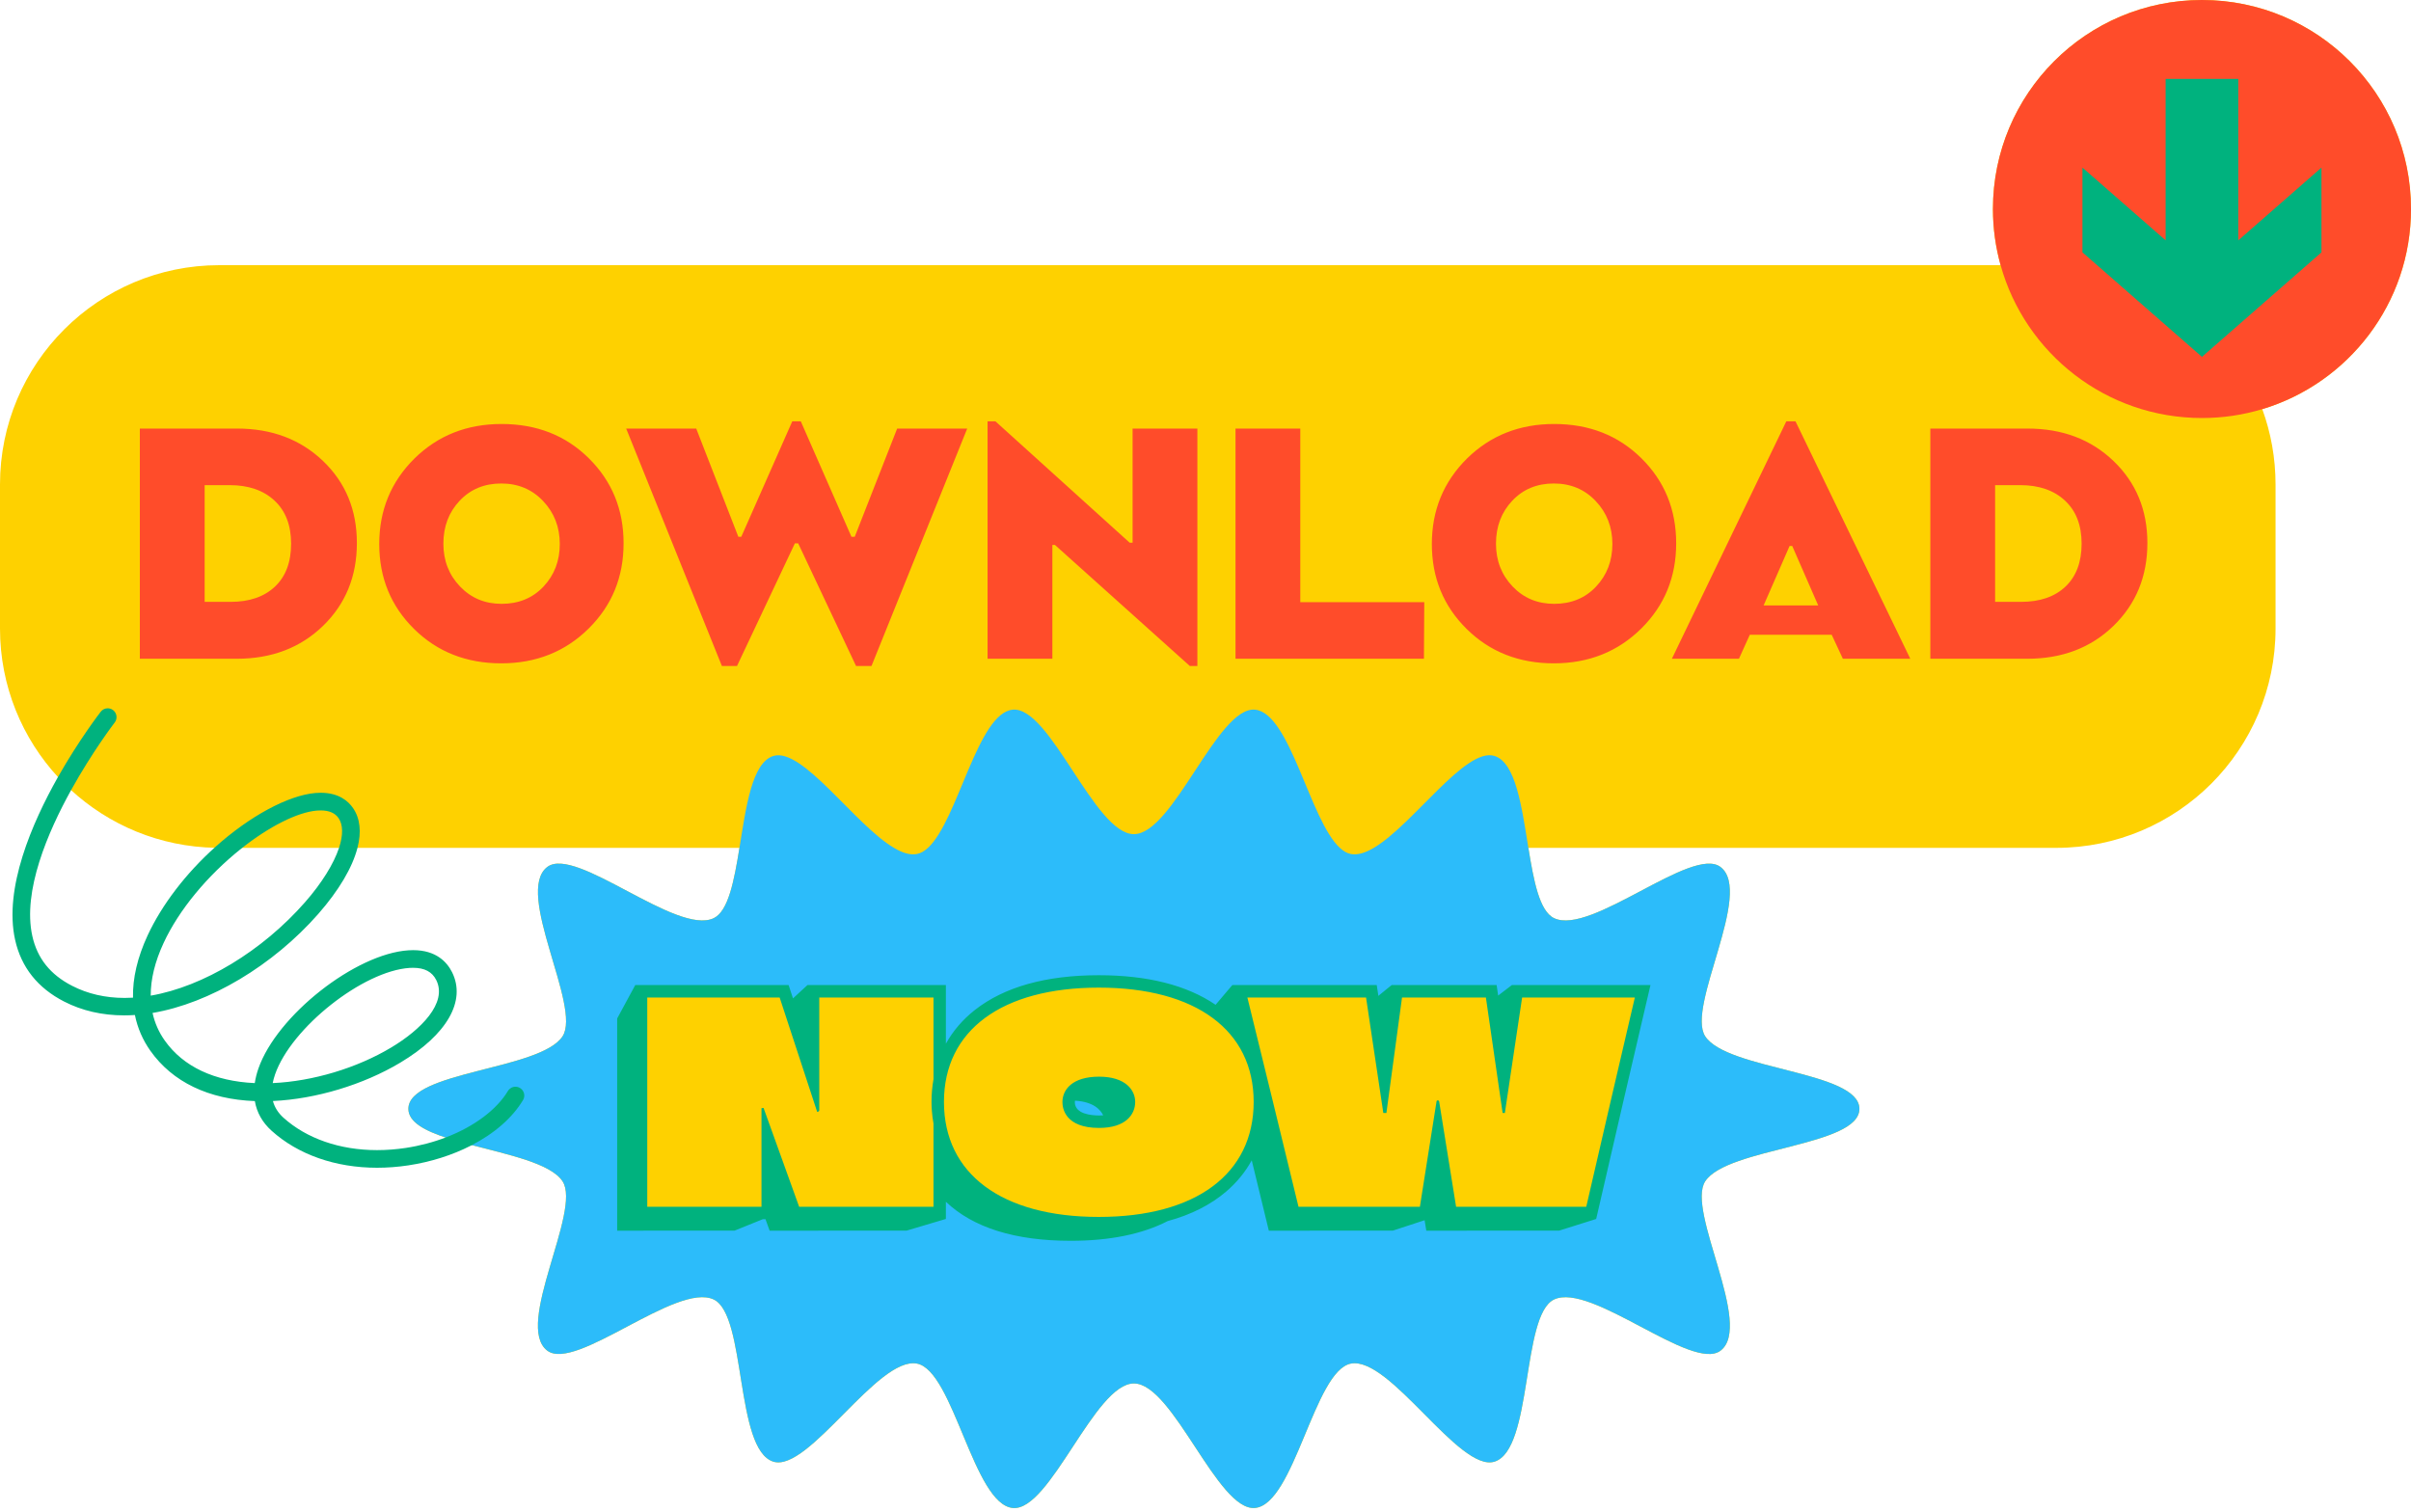 <svg xmlns="http://www.w3.org/2000/svg" xmlns:xlink="http://www.w3.org/1999/xlink" height="313.5" preserveAspectRatio="xMidYMid meet" viewBox="0.0 0.0 500.0 313.5" width="500.0"><g id="change1_1"><path d="M500,43.35C500,19.41,480.59,0,456.65,0C432.7,0,413.3,19.41,413.3,43.35c0,4.04,0.56,7.94,1.59,11.65H45.48 C20.36,55,0,75.36,0,100.48v29.89c0,11.96,4.62,22.83,12.16,30.95c-5.52,9.79-11.17,23.06-8.83,33.57 c1.25,5.61,4.63,9.88,10.06,12.66c4.53,2.33,9.56,3.13,14.75,2.76c0.52,2.7,1.59,5.23,3.22,7.53 c5.05,7.13,13.07,10.05,21.66,10.34c0.37,2.38,1.52,4.47,3.44,6.2C61.97,239.35,69.67,242,78.2,242c2.1,0,4.26-0.16,6.44-0.49 c4.72-0.71,9.13-2.13,12.93-4.08c7.79,2.05,16.67,3.86,19.1,7.59c3.98,6.12-10.08,29.88-3.18,35.11 c5.89,4.48,26.85-14.27,34.53-10.6c6.81,3.24,4.36,31.14,12.36,33.63c7.3,2.27,21.66-21.89,29.78-20.34 c7.59,1.45,11.73,29.21,19.89,29.95c7.75,0.7,16.96-25.83,25.1-25.83c8.15,0,17.36,26.53,25.11,25.82 c8.17-0.73,12.3-28.49,19.89-29.94c8.12-1.55,22.48,22.61,29.78,20.34c7.99-2.49,5.54-30.39,12.35-33.63 c7.69-3.66,28.64,15.08,34.53,10.61c6.9-5.24-7.15-29-3.18-35.12c4.57-7.02,31.98-7.23,31.98-15.04c0-7.82-27.41-8.03-31.98-15.05 c-3.97-6.12,10.08-29.87,3.18-35.11c-5.89-4.48-26.84,14.27-34.52,10.61c-3.04-1.45-4.23-7.78-5.33-14.58h109.47 c25.12,0,45.48-20.36,45.48-45.48v-29.89c0-5.49-0.97-10.75-2.75-15.62C487,79.49,500,62.94,500,43.35z M27.79,207.11 c-4.56,0.3-8.96-0.43-12.91-2.46c-4.59-2.35-7.33-5.78-8.37-10.47c-2.04-9.19,2.96-21.21,8.08-30.44 c7.95,7.36,18.53,11.91,30.17,12.1c-5.63,5.05-10.79,11.42-13.97,18.27C28.66,198.71,27.66,203.08,27.79,207.11z M31.06,206.74 c-0.07-4.12,1.22-8.09,2.69-11.25c3.43-7.4,9.69-14.49,16.16-19.64h20.61c-1.09,3.32-3.54,7.34-7.12,11.42 C55.07,196.77,42.76,204.81,31.06,206.74z M116.67,214.93c-4.57,7.02-31.98,7.23-31.98,15.05c0,2.75,3.41,4.55,8.01,6.05 c-2.66,1.03-5.55,1.81-8.55,2.26c-10.06,1.51-19.37-0.8-25.51-6.33c-1.19-1.08-1.96-2.34-2.29-3.79 c9.64-0.39,19.58-3.76,26.58-7.95c9.58-5.74,13.56-12.66,10.64-18.5c-1.11-2.21-3.55-4.77-8.84-4.42 c-10.96,0.71-27.16,13.47-30.95,24.39c-0.38,1.09-0.63,2.15-0.77,3.16c-7.7-0.31-14.73-2.89-18.99-8.9 c-1.38-1.94-2.2-3.98-2.62-6.02c12.59-2.05,25.66-10.49,34.46-20.51c4.29-4.9,7.03-9.57,8.07-13.57h79.42 c-1.1,6.8-2.3,13.13-5.33,14.58c-7.68,3.66-28.63-15.09-34.52-10.62C106.6,185.05,120.65,208.81,116.67,214.93z M56.31,224.85 c0.12-0.67,0.3-1.36,0.55-2.09c3.39-9.75,18.34-21.58,28.08-22.21c0.25-0.02,0.5-0.02,0.74-0.02c2.45,0,4.08,0.87,4.97,2.65 c2.44,4.88-3.25,10.56-9.4,14.24C74.49,221.48,65.17,224.51,56.31,224.85z" fill="#FED100"></path></g><g id="change2_1"><path d="M229.076,231.511c-0.359,0.033-0.74,0.051-1.142,0.051c-1.573,0-5.231-0.289-5.231-2.968 c0-0.179,0.033-0.345,0.069-0.509C226.541,228.253,228.407,229.811,229.076,231.511z M353.63,245.02 c-3.97,6.12,10.08,29.88,3.18,35.12c-5.89,4.47-26.84-14.27-34.53-10.61c-6.81,3.24-4.36,31.14-12.35,33.63 c-7.3,2.27-21.66-21.89-29.78-20.34c-7.59,1.45-11.72,29.21-19.89,29.94c-7.75,0.71-16.96-25.82-25.11-25.82 c-8.14,0-17.35,26.53-25.1,25.83c-8.16-0.74-12.3-28.5-19.89-29.95c-8.12-1.55-22.48,22.61-29.78,20.34 c-8-2.49-5.55-30.39-12.36-33.63c-7.68-3.67-28.64,15.08-34.53,10.6c-6.9-5.23,7.16-28.99,3.18-35.11 c-2.43-3.73-11.31-5.54-19.1-7.59c4.72-2.42,8.5-5.65,10.73-9.37c0.46-0.77,0.21-1.77-0.56-2.23c-0.78-0.47-1.78-0.21-2.24,0.56 c-2.38,3.97-7.05,7.41-12.8,9.64c-4.6-1.5-8.01-3.3-8.01-6.05c0-7.82,27.41-8.03,31.98-15.05c3.98-6.12-10.07-29.88-3.17-35.12 c5.89-4.47,26.84,14.28,34.52,10.62c3.03-1.45,4.23-7.78,5.33-14.58c1.37-8.47,2.59-17.67,7.02-19.05 c6.03-1.88,16.86,14.23,25.02,19.05c1.73,1.03,3.34,1.55,4.76,1.28c0.8-0.15,1.56-0.61,2.29-1.28c6.22-5.71,10.3-28,17.6-28.66 c7.76-0.7,16.97,25.82,25.11,25.82c8.15,0,17.35-26.53,25.11-25.82c7.3,0.66,11.38,22.95,17.6,28.66c0.73,0.67,1.49,1.13,2.29,1.28 c1.41,0.27,3.03-0.26,4.75-1.28c8.17-4.82,19-20.93,25.03-19.06c4.43,1.38,5.65,10.59,7.03,19.06c1.1,6.8,2.29,13.13,5.33,14.58 c7.68,3.66,28.63-15.09,34.52-10.61c6.9,5.24-7.15,28.99-3.18,35.11c4.57,7.02,31.98,7.23,31.98,15.05 C385.61,237.79,358.2,238,353.63,245.02z M342.03,204.51h-28.42c0,0-1.4,1.07-3.07,2.34l-0.07-0.48l-0.27-1.86h-21.52 c0,0-0.33,0.27-0.87,0.7c-0.53,0.43-1.28,1.04-2.11,1.72c-0.03-0.19-0.06-0.37-0.08-0.56l-0.28-1.86H255.66c0,0-0.41,0.48-1.06,1.24 c-0.64,0.75-1.52,1.79-2.47,2.92c-5.97-4.12-14.11-6.2-24.26-6.2c-10.91,0-19.52,2.41-25.58,7.17c-2.72,2.14-4.84,4.71-6.33,7.63 v-12.76h-28.43c0,0-1.44,1.32-3.17,2.92l-0.47-1.42l-0.49-1.5h-31.54l-3.67,6.73v43.81h24.09l5.92-2.38h0.69l0.86,2.38h28.2 l8.01-2.38v-3.89c5.08,5.05,13.47,8.37,26.08,8.37c8.51,0,15.11-1.53,20.06-4.08c4.81-1.3,8.86-3.34,12.1-6.12 c2.29-1.97,4.12-4.27,5.46-6.84c1.21,4.98,2.43,9.96,3.63,14.94h25.5l6.81-2.23l0.36,2.23h27.32l7.57-2.38l0.39-1.68 c3.32-14.5,6.76-29.24,10.09-43.5l0.07-0.31L342.03,204.51z" fill="#2CBCFA"></path></g><g id="change3_1"><path d="M456.65,0C432.7,0,413.3,19.41,413.3,43.35c0,4.04,0.56,7.94,1.59,11.65c5.09,18.28,21.85,31.7,41.76,31.7 c4.35,0,8.55-0.64,12.51-1.84C487,79.49,500,62.94,500,43.35C500,19.41,480.59,0,456.65,0z M481.23,52.25l-24.58,21.5l-24.59-21.5 V35.2l17.25,15.09V16.56h14.67v33.73l17.25-15.09V52.25z M66.99,95.61c-4.69-4.48-10.62-6.72-17.8-6.72H29v47.74h20.12 c7.23,0,13.18-2.28,17.87-6.82c4.68-4.55,7.02-10.27,7.02-17.19C74.01,105.76,71.67,100.09,66.99,95.61z M57.03,121.66 c-2.23,2.11-5.3,3.17-9.2,3.17h-5.39v-24.21h5.18c3.91,0,7.01,1.07,9.31,3.21c2.29,2.13,3.44,5.11,3.44,8.93 S59.26,119.55,57.03,121.66z M122.12,95.06c-4.79-4.75-10.83-7.12-18.1-7.12c-7.19,0-13.21,2.38-18.07,7.16 c-4.87,4.82-7.3,10.73-7.3,17.73s2.41,12.88,7.23,17.63s10.84,7.12,18.07,7.12c7.23,0,13.27-2.41,18.14-7.23 c4.82-4.77,7.23-10.66,7.23-17.66S126.92,99.81,122.12,95.06z M112.71,121.66c-2.25,2.39-5.15,3.58-8.69,3.58 c-3.46,0-6.33-1.2-8.63-3.61c-2.3-2.41-3.44-5.37-3.44-8.87c0-3.55,1.12-6.51,3.37-8.9s5.13-3.58,8.63-3.58s6.4,1.22,8.69,3.65 c2.3,2.43,3.45,5.4,3.45,8.9S114.96,119.27,112.71,121.66z M186.054,88.893h14.525l-19.844,49.236h-3.205l-12.002-25.437 h-0.682l-12.002,25.437h-3.137l-19.844-49.236h14.525l8.729,22.436h0.614l10.57-23.936h1.773l10.502,23.936h0.682 L186.054,88.893z M234.881,88.893h13.434v49.236h-1.568l-27.96-25.096h-0.545v23.596h-13.434V87.392h1.636 l27.824,25.163h0.613V88.893z M269.659,124.898h25.709l-0.069,11.73h-39.075V88.893h13.434V124.898z M340.41,95.06 c-4.8-4.75-10.83-7.12-18.1-7.12c-7.19,0-13.21,2.38-18.08,7.16c-4.86,4.82-7.29,10.73-7.29,17.73s2.41,12.88,7.23,17.63 c4.81,4.75,10.84,7.12,18.07,7.12s13.27-2.41,18.14-7.23c4.82-4.77,7.23-10.66,7.23-17.66S345.21,99.81,340.41,95.06z M331,121.66 c-2.25,2.39-5.15,3.58-8.69,3.58c-3.46,0-6.34-1.2-8.63-3.61c-2.3-2.41-3.44-5.37-3.44-8.87c0-3.55,1.12-6.51,3.37-8.9 s5.13-3.58,8.63-3.58s6.4,1.22,8.69,3.65c2.3,2.43,3.45,5.4,3.45,8.9S333.25,119.27,331,121.66z M372.36,87.39h-1.91l-23.73,49.24 h13.91l2.25-4.98h16.98l2.32,4.98h13.98L372.36,87.39z M365.74,125.58l5.39-12.34h0.55l5.39,12.34H365.74z M438.3,95.61 c-4.68-4.48-10.61-6.72-17.8-6.72h-20.18v47.74h20.12c7.22,0,13.18-2.28,17.86-6.82c4.68-4.55,7.03-10.27,7.03-17.19 C445.33,105.76,442.98,100.09,438.3,95.61z M428.35,121.66c-2.23,2.11-5.3,3.17-9.21,3.17h-5.39v-24.21h5.19 c3.91,0,7.01,1.07,9.3,3.21c2.3,2.13,3.45,5.11,3.45,8.93S430.57,119.55,428.35,121.66z" fill="#FF4C2A"></path></g><g id="change4_1"><path d="M222.04,257.351c-11.538,0-20.241-2.724-25.88-8.097v3.565l-8.153,2.422l-28.398,0.009 l-0.86-2.38h-0.549l-5.845,2.365l-24.365,0.015v-44.01l3.752-6.931h31.804l0.907,2.763 c1.627-1.504,2.943-2.71,2.943-2.71l0.058-0.053h28.707v12.16c1.484-2.669,3.502-5.017,6.006-6.987 c6.093-4.786,14.741-7.213,25.704-7.213c10.093,0,18.242,2.063,24.224,6.133c0.905-1.076,1.74-2.062,2.353-2.782 l1.121-1.31h29.943l0.307,2.03c0.007,0.074,0.017,0.144,0.025,0.214c0.723-0.591,1.368-1.116,1.84-1.499 c0.54-0.43,0.869-0.699,0.869-0.699l0.056-0.046h21.765l0.315,2.175l2.854-2.175h28.74l-0.758,3.225 c-3.133,13.412-6.682,28.612-10.09,43.501l-0.417,1.791l-7.679,2.414L295.79,255.25l-0.351-2.167l-6.587,2.157 l-25.72,0.01l-0.037-0.153c-0.806-3.341-1.619-6.683-2.434-10.024l-1.072-4.407 c-1.332,2.415-3.099,4.579-5.259,6.436c-3.239,2.779-7.336,4.853-12.179,6.162 C236.907,255.97,230.127,257.351,222.04,257.351z M227.87,204.84c-20.106,0-32.11,8.859-32.11,23.7 c0,14.94,12.003,23.859,32.11,23.859c20.113,0,32.12-8.919,32.12-23.859 C259.99,213.699,247.983,204.84,227.87,204.84z M328.961,250.3c3.452-15.044,7.118-30.744,10.077-43.409 h-23.375c-0.526,3.561-1.062,7.109-1.597,10.657c-0.659,4.367-1.317,8.733-1.958,13.121l-0.025,0.171h-0.466 l-3.47-23.949h-17.393l-3.24,23.949h-0.638l-0.025-0.171c-0.553-3.753-1.116-7.491-1.68-11.227 c-0.631-4.181-1.261-8.358-1.875-12.552h-24.612c3.157,12.84,6.878,28.006,10.602,43.409h25.172l3.443-21.791 c-0.003-0.189,0.138-0.289,0.268-0.289c0.165,0,0.3,0.144,0.3,0.32l3.5,21.76H328.961z M193.59,250.3V233.04 c-0.338-1.906-0.41-3.503-0.41-4.5c0-1.57,0.135-3.119,0.413-4.734l-0.003-16.915h-23.689V230.29 c0,0.158-0.156,0.28-0.29,0.28h-0.2l-0.03-0.221l-7.695-23.459h-27.455v43.409h23.689v-20.45l0.26-0.04 h0.2l0.06,0.24l7.29,20.25H193.59z M78.2,242.2c-8.621,0-16.39-2.725-21.874-7.672 c-1.902-1.713-3.071-3.783-3.477-6.154c-9.595-0.362-17.08-3.963-21.652-10.419 c-1.595-2.249-2.677-4.75-3.219-7.434c-0.75,0.05-1.5,0.074-2.231,0.074c-4.56,0-8.748-0.965-12.448-2.868 c-5.478-2.805-8.898-7.109-10.164-12.794c-2.376-10.674,3.502-24.224,8.851-33.712 c4.448-7.859,8.862-13.548,8.906-13.604c0.351-0.452,0.879-0.711,1.447-0.711c0.409,0,0.797,0.133,1.123,0.386 c0.386,0.299,0.632,0.73,0.693,1.213s-0.069,0.962-0.368,1.348c-0.186,0.243-4.628,6.058-9.023,13.984 c-4.817,8.685-10.127,20.99-8.06,30.3c1.027,4.632,3.731,8.013,8.266,10.336 c3.232,1.66,6.891,2.502,10.876,2.502c0.576,0,1.156-0.018,1.738-0.052c-0.094-4.022,0.923-8.36,3.023-12.896 c2.955-6.366,7.933-12.878,14.018-18.335c7.163-6.43,15.128-10.729,20.787-11.221 c0.382-0.032,0.748-0.047,1.097-0.047c3.744,0,5.712,1.726,6.705,3.173c1.469,2.108,1.784,4.981,0.909,8.304 c-1.06,4.079-3.866,8.8-8.113,13.651c-9.392,10.694-22.543,18.549-34.371,20.541 c0.456,2.077,1.31,4.008,2.544,5.741c3.819,5.389,10.267,8.432,18.655,8.809 c0.151-1.003,0.404-2.018,0.753-3.018c3.809-10.976,20.099-23.811,31.125-24.524 c0.334-0.022,0.657-0.033,0.969-0.033c4.771,0,7.018,2.481,8.063,4.562c2.974,5.946-1.032,12.96-10.716,18.762 c-7.669,4.591-17.531,7.561-26.43,7.968c0.345,1.296,1.075,2.456,2.172,3.452 c4.819,4.341,11.718,6.731,19.425,6.731c1.938,0,3.93-0.151,5.92-0.449c2.923-0.44,5.786-1.195,8.508-2.249 c5.773-2.239,10.402-5.723,12.701-9.557c0.329-0.55,0.931-0.892,1.571-0.892c0.331,0,0.657,0.091,0.943,0.264 c0.417,0.249,0.713,0.647,0.832,1.121c0.118,0.473,0.046,0.964-0.204,1.382c-2.209,3.687-5.947,6.952-10.81,9.445 c-3.869,1.986-8.361,3.403-12.991,4.101C82.512,242.034,80.335,242.2,78.2,242.2z M85.668,200.731 c-0.231,0-0.472,0-0.712,0.019c-9.672,0.626-24.537,12.386-27.907,22.076c-0.214,0.626-0.377,1.222-0.495,1.815 c8.31-0.366,17.485-3.121,24.593-7.392c6.071-3.632,11.707-9.212,9.324-13.979 c-0.855-1.709-2.422-2.539-4.791-2.539C85.676,200.731,85.672,200.731,85.668,200.731z M66.53,168.09 c-0.266,0-0.531,0.011-0.807,0.029c-4.046,0.346-9.913,3.294-15.689,7.887c-7.083,5.639-12.953,12.771-16.103,19.568 c-1.79,3.85-2.69,7.525-2.674,10.93c10.909-1.874,23.145-9.277,31.992-19.366 c3.456-3.938,5.971-7.969,7.081-11.351c0.859-2.636,0.815-4.75-0.124-6.114 C69.476,168.623,68.24,168.09,66.53,168.09z M227.93,233.94c-7.052,0-7.6-4.096-7.6-5.351 c0-2.553,1.997-5.28,7.6-5.28c5.528,0,7.49,2.817,7.49,5.231 C235.42,231.15,233.452,233.94,227.93,233.94z M222.935,228.289c-0.019,0.098-0.034,0.195-0.034,0.301 c0,2.5,3.518,2.769,5.03,2.769c0.3,0,0.583-0.011,0.855-0.028C228.239,230.185,226.786,228.509,222.935,228.289z M431.864,52.342V34.763l17.25,15.087V16.36h15.067v33.49l17.25-15.087v17.579l-24.784,21.676L431.864,52.342z" fill="#00B27E"></path></g></svg>